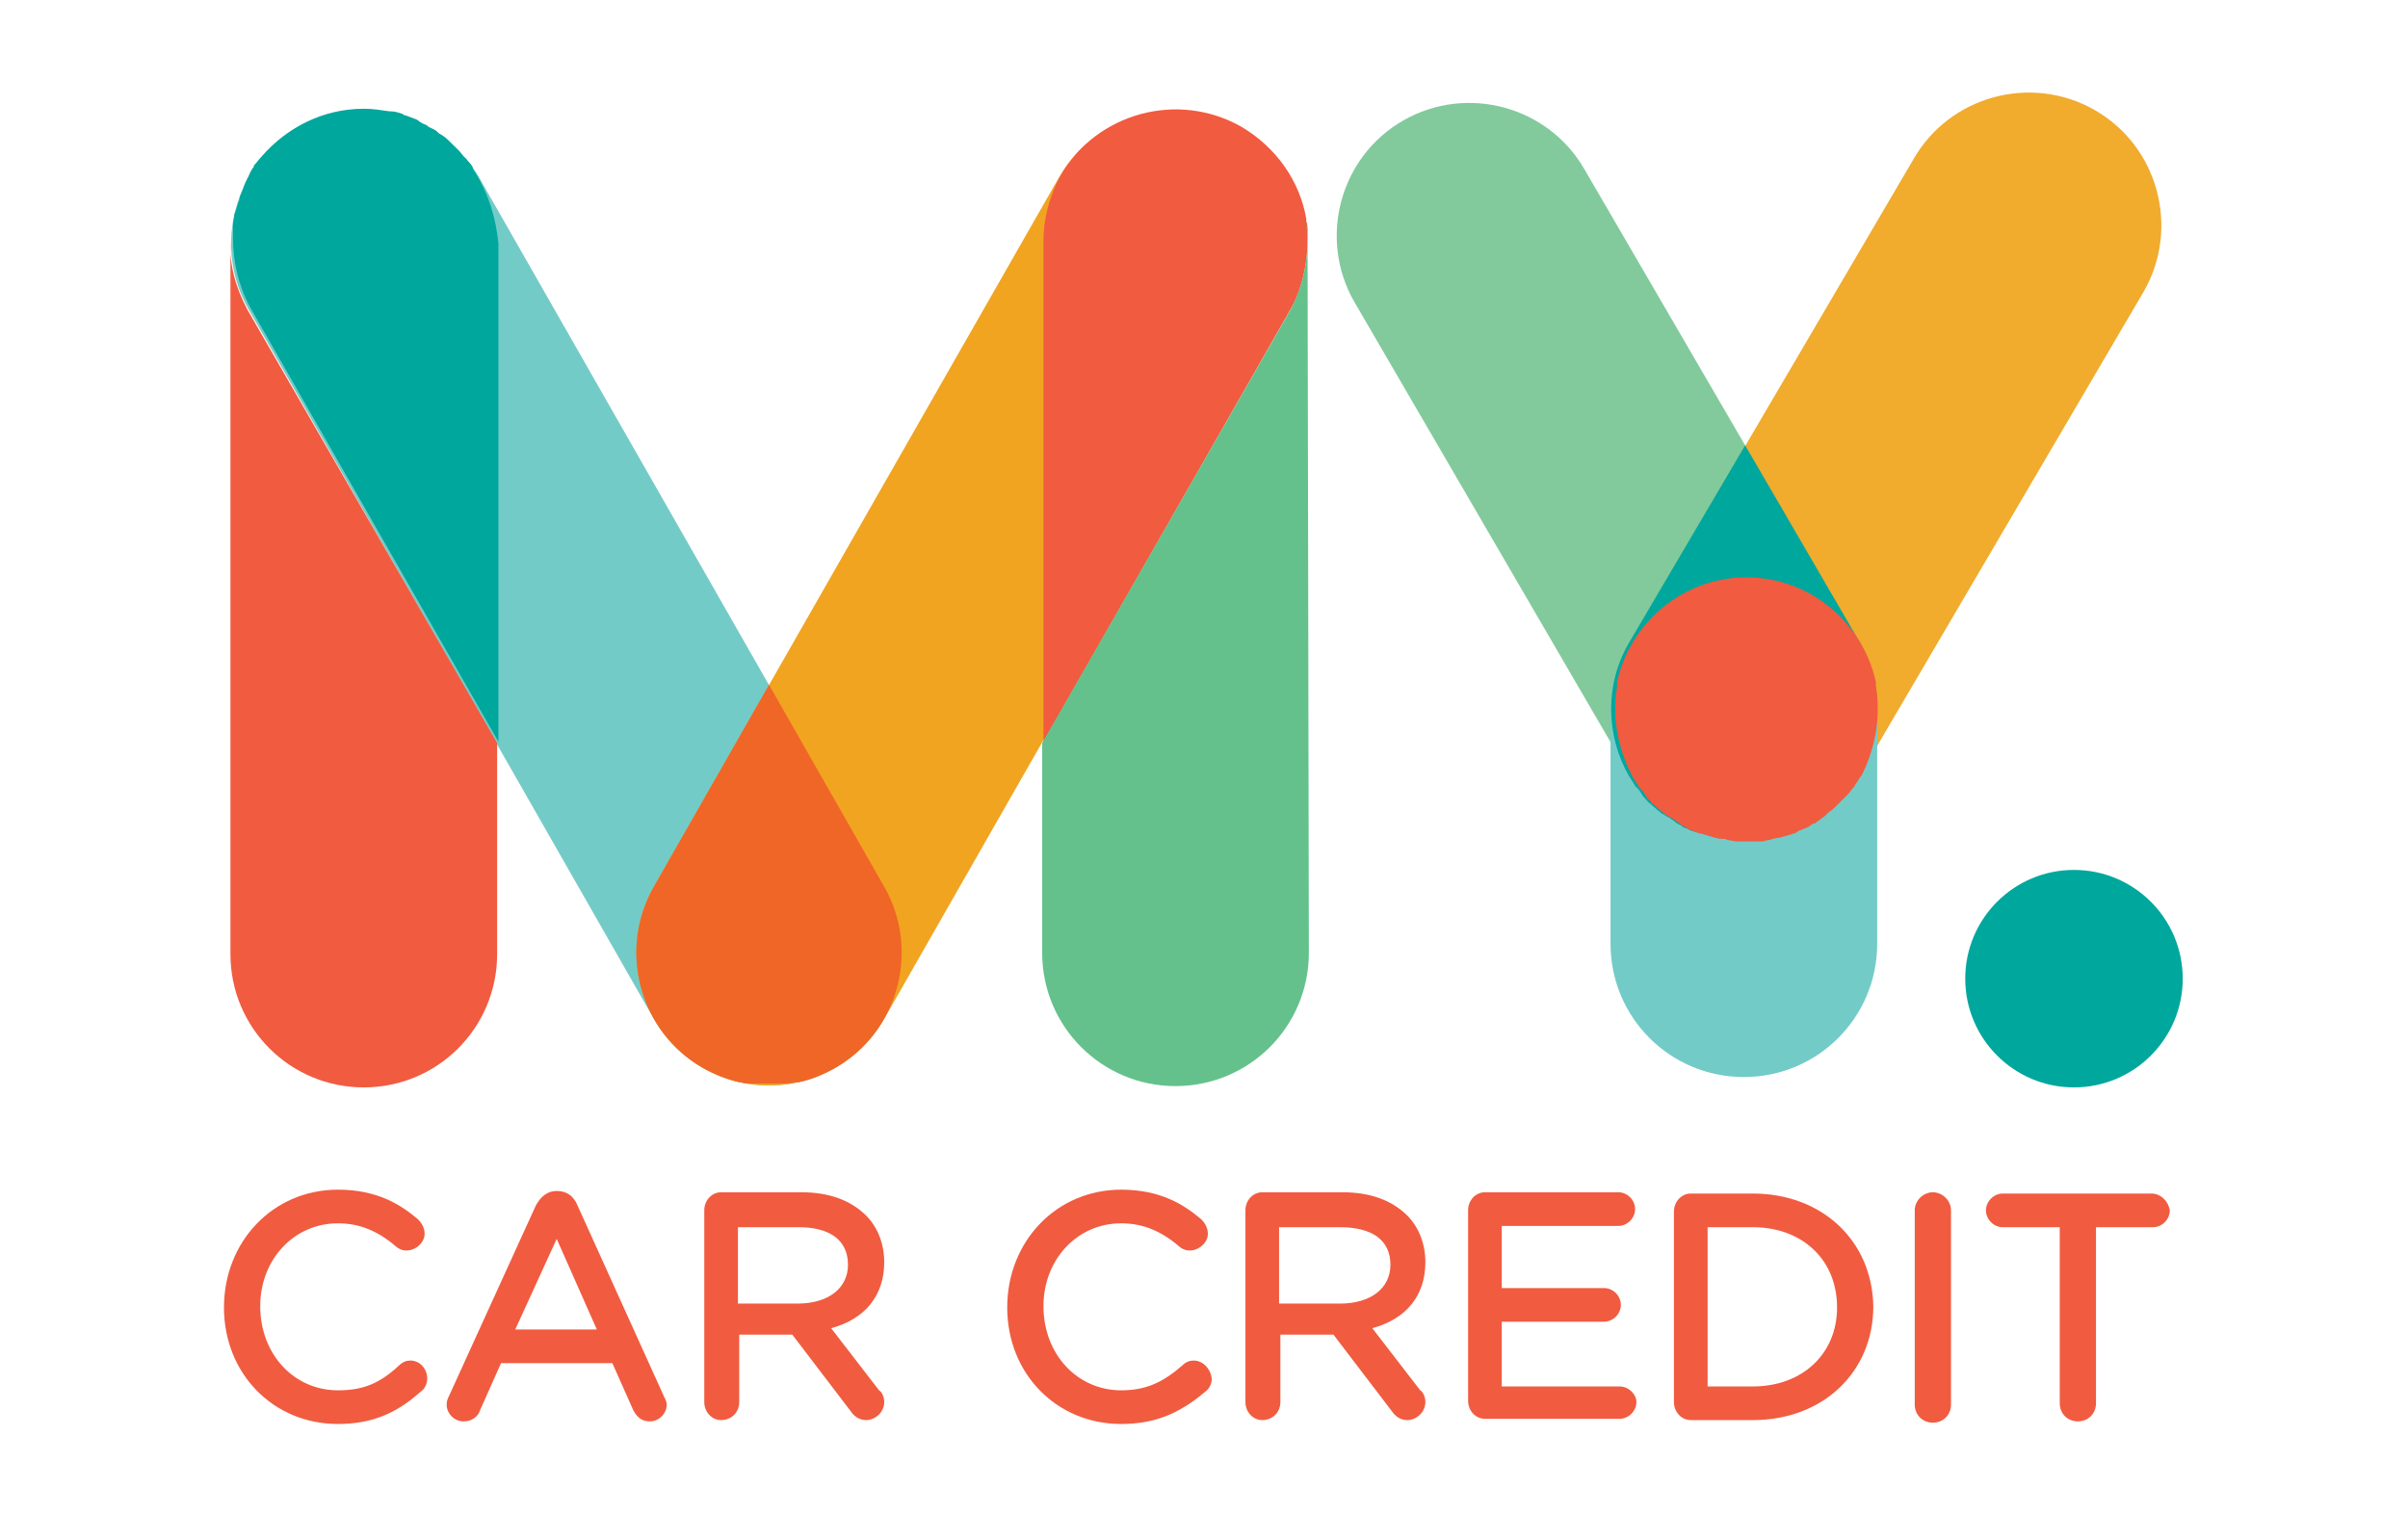 <?xml version="1.0" encoding="utf-8"?>
<!-- Generator: Adobe Illustrator 19.2.1, SVG Export Plug-In . SVG Version: 6.00 Build 0)  -->
<svg version="1.1" id="Layer_1" xmlns="http://www.w3.org/2000/svg" xmlns:xlink="http://www.w3.org/1999/xlink" x="0px" y="0px"
	 viewBox="0 0 186 117" style="enable-background:new 0 0 186 117;" xml:space="preserve">
<style type="text/css">
	.st0{fill:#82CA9C;}
	.st1{fill:#F1AB2D;}
	.st2{fill:#F15B40;}
	.st3{fill:#73CBC8;}
	.st4{fill:#F1A420;}
	.st5{fill:#00A79D;}
	.st6{fill:#F06627;}
	.st7{fill:#65C18C;}
</style>
<g>
	<path class="st0" d="M122.4,13.1L122.4,13.1c-2.8-4.9-9.1-6.6-14-3.8c-4.9,2.8-6.6,9.1-3.8,14l0,0l0,0l21.3,36.6
		c2.8,4.9,9.1,6.6,14,3.8c4.9-2.8,6.6-9.1,3.8-14l0,0L122.4,13.1L122.4,13.1z"/>
	<path class="st1" d="M147.8,12.3L147.8,12.3c2.8-4.9,9.1-6.6,14-3.8c4.9,2.8,6.6,9.1,3.8,14l0,0l0,0l-22,37.5
		c-2.8,4.9-9.1,6.6-14,3.8c-4.9-2.8-6.6-9.1-3.8-14l0,0L147.8,12.3L147.8,12.3z"/>
	<g>
		<path class="st2" d="M31.7,105.1c-0.3,0-0.6,0.1-0.9,0.4c-1.5,1.4-2.8,1.9-4.7,1.9c-3.4,0-6-2.8-6-6.5c0-3.6,2.6-6.4,6-6.4
			c1.7,0,3.1,0.6,4.5,1.8c0.1,0.1,0.4,0.3,0.8,0.3c0.7,0,1.4-0.6,1.4-1.3c0-0.5-0.3-0.9-0.5-1.1c-1.3-1.1-3.1-2.3-6.2-2.3
			c-5,0-8.8,4-8.8,9.1c0,5.1,3.8,9,8.8,9c2.6,0,4.5-0.8,6.4-2.5c0.3-0.2,0.5-0.6,0.5-1C33,105.7,32.4,105.1,31.7,105.1z"/>
		<path class="st2" d="M44.6,93.1c-0.3-0.7-0.8-1.1-1.6-1.1H43c-0.7,0-1.2,0.4-1.6,1.1l-6.7,14.7c-0.1,0.2-0.2,0.4-0.2,0.7
			c0,0.7,0.6,1.3,1.3,1.3c0.6,0,1.1-0.3,1.3-0.9l1.6-3.6h8.6l1.6,3.6c0.3,0.6,0.7,0.9,1.3,0.9c0.7,0,1.3-0.6,1.3-1.3
			c0-0.2-0.1-0.4-0.2-0.6L44.6,93.1z M46.1,102.7h-6.3l3.2-7L46.1,102.7z"/>
		<path class="st2" d="M68.3,97.5c0-1.4-0.5-2.7-1.4-3.6c-1.2-1.2-2.9-1.8-5-1.8h-6.2c-0.7,0-1.3,0.6-1.3,1.4v14.8
			c0,0.8,0.6,1.4,1.3,1.4c0.8,0,1.4-0.6,1.4-1.4v-5.2h4.1l4.5,5.9c0.4,0.6,0.9,0.7,1.2,0.7c0.7,0,1.4-0.6,1.4-1.4
			c0-0.4-0.2-0.8-0.4-0.9l-3.7-4.8C66.8,101.9,68.3,100.1,68.3,97.5z M65.5,97.7c0,1.8-1.5,3-3.9,3H57v-5.9h4.7
			C64.1,94.8,65.5,95.8,65.5,97.7z"/>
		<path class="st2" d="M92.2,105.1c-0.3,0-0.6,0.1-0.9,0.4c-1.5,1.3-2.8,1.9-4.7,1.9c-3.4,0-6-2.8-6-6.5c0-3.6,2.6-6.4,6-6.4
			c1.7,0,3.1,0.6,4.5,1.8c0.1,0.1,0.4,0.3,0.8,0.3c0.7,0,1.4-0.6,1.4-1.3c0-0.5-0.3-0.9-0.5-1.1c-1.3-1.1-3.1-2.3-6.2-2.3
			c-5,0-8.8,4-8.8,9.1c0,5.1,3.8,9,8.8,9c2.6,0,4.5-0.8,6.5-2.5c0.3-0.2,0.5-0.6,0.5-1C93.5,105.7,92.9,105.1,92.2,105.1z"/>
		<path class="st2" d="M110.1,97.5c0-1.4-0.5-2.7-1.4-3.6c-1.2-1.2-2.9-1.8-5-1.8h-6.2c-0.7,0-1.3,0.6-1.3,1.4v14.8
			c0,0.8,0.6,1.4,1.3,1.4c0.8,0,1.4-0.6,1.4-1.4v-5.2h4.1l4.5,5.9c0.4,0.6,0.9,0.7,1.2,0.7c0.7,0,1.4-0.6,1.4-1.4
			c0-0.4-0.2-0.8-0.4-0.9l-3.7-4.8C108.6,101.9,110.1,100.1,110.1,97.5z M107.4,97.7c0,1.8-1.5,3-3.9,3h-4.7v-5.9h4.7
			C106,94.8,107.4,95.8,107.4,97.7z"/>
		<path class="st2" d="M125.1,107.1H116v-5h7.9c0.7,0,1.3-0.6,1.3-1.3c0-0.7-0.6-1.3-1.3-1.3H116v-4.8h9c0.7,0,1.3-0.6,1.3-1.3
			c0-0.7-0.6-1.3-1.3-1.3h-10.3c-0.7,0-1.3,0.6-1.3,1.4v14.7c0,0.8,0.6,1.4,1.3,1.4h10.4c0.7,0,1.3-0.6,1.3-1.3
			C126.4,107.7,125.8,107.1,125.1,107.1z"/>
		<path class="st2" d="M135.4,92.2h-4.8c-0.7,0-1.3,0.6-1.3,1.4v14.7c0,0.8,0.6,1.4,1.3,1.4h4.8c5.4,0,9.3-3.7,9.3-8.8
			C144.6,95.8,140.7,92.2,135.4,92.2z M135.4,107.1h-3.5V94.8h3.5c3.8,0,6.5,2.5,6.5,6.2C141.9,104.6,139.2,107.1,135.4,107.1z"/>
		<path class="st2" d="M149.3,92.1c-0.7,0-1.4,0.6-1.4,1.4v15c0,0.8,0.6,1.4,1.4,1.4c0.8,0,1.4-0.6,1.4-1.4v-15
			C150.7,92.7,150,92.1,149.3,92.1z"/>
		<path class="st2" d="M166.2,92.2h-11.5c-0.7,0-1.3,0.6-1.3,1.3c0,0.7,0.6,1.3,1.3,1.3h4.4v13.6c0,0.8,0.6,1.4,1.4,1.4
			c0.8,0,1.4-0.6,1.4-1.4V94.8h4.4c0.7,0,1.3-0.6,1.3-1.3C167.5,92.8,166.9,92.2,166.2,92.2z"/>
	</g>
	<path class="st3" d="M145,54.9L145,54.9c0-5.7-4.6-10.3-10.3-10.3c-5.7,0-10.3,4.6-10.3,10.3l0,0h0v18c0,5.7,4.6,10.3,10.3,10.3
		c5.7,0,10.3-4.6,10.3-10.3h0L145,54.9L145,54.9z"/>
	<path class="st3" d="M37,13.7L37,13.7c-2.8-4.9-9.1-6.6-14-3.8c-4.9,2.8-6.6,9.1-3.8,14l0,0l0,0l31.3,54.8c2.8,4.9,9.1,6.6,14,3.8
		c4.9-2.8,6.6-9.1,3.8-14l0,0L37,13.7L37,13.7z"/>
	<path class="st4" d="M81.8,13.7L81.8,13.7c2.8-4.9,9.1-6.6,14-3.8c4.9,2.8,6.6,9.1,3.8,14l0,0l0,0L68.3,78.7
		c-2.8,4.9-9.1,6.6-14,3.8c-4.9-2.8-6.6-9.1-3.8-14l0,0L81.8,13.7L81.8,13.7z"/>
	<circle class="st5" cx="160.2" cy="75.6" r="8.4"/>
	<path class="st6" d="M68.3,68.5L68.3,68.5l-8.9-15.6l-8.9,15.6l0,0c-2.8,4.9-1.1,11.2,3.8,14c0.9,0.5,1.9,0.9,2.8,1.1
		c0,0,0.1,0,0.1,0c0.3,0.1,0.5,0.1,0.8,0.1c0.1,0,0.2,0,0.3,0c0.2,0,0.4,0,0.6,0c0.2,0,0.3,0,0.5,0c0.2,0,0.3,0,0.5,0
		c0.2,0,0.4,0,0.6,0c0.1,0,0.2,0,0.3,0c0.3,0,0.5-0.1,0.8-0.1c0,0,0.1,0,0.1,0c1-0.2,1.9-0.6,2.8-1.1C69.4,79.7,71.1,73.4,68.3,68.5
		z"/>
	<path class="st5" d="M36.7,13.3c-0.1-0.1-0.2-0.3-0.2-0.4c-0.1-0.2-0.3-0.4-0.4-0.5c-0.1-0.1-0.1-0.2-0.2-0.2
		c-0.2-0.2-0.3-0.4-0.5-0.6c0,0-0.1-0.1-0.1-0.1c-0.2-0.2-0.4-0.4-0.6-0.6c0,0-0.1-0.1-0.1-0.1c-0.2-0.2-0.5-0.4-0.7-0.5
		c0,0-0.1-0.1-0.1-0.1c-0.2-0.2-0.5-0.3-0.7-0.4c0,0-0.1-0.1-0.1-0.1c-0.2-0.1-0.5-0.2-0.7-0.4c-0.1,0-0.1-0.1-0.2-0.1
		c-0.3-0.1-0.5-0.2-0.8-0.3c-0.1,0-0.1,0-0.2-0.1c-0.3-0.1-0.6-0.2-0.9-0.2c0,0-0.1,0-0.1,0c-0.7-0.1-1.3-0.2-2-0.2
		c-3.2,0-6,1.5-7.9,3.7l0,0c-0.2,0.2-0.4,0.5-0.6,0.7c0,0,0,0,0,0.1c-0.2,0.2-0.3,0.5-0.4,0.7c0,0.1-0.1,0.1-0.1,0.2
		c-0.1,0.2-0.2,0.4-0.3,0.7c0,0.1-0.1,0.2-0.1,0.3c-0.1,0.2-0.2,0.4-0.2,0.6c0,0.1-0.1,0.2-0.1,0.3c-0.1,0.2-0.1,0.4-0.2,0.6
		c0,0.1-0.1,0.2-0.1,0.3c0,0.2-0.1,0.5-0.1,0.7c0,0.1,0,0.2,0,0.3c0,0.3,0,0.5,0,0.8c0,1.8,0.4,3.6,1.3,5.3l0,0l19.2,33.6V18.8h0
		C38.3,16.8,37.7,14.9,36.7,13.3z"/>
	<path class="st2" d="M101,18.5c0-0.2,0-0.4,0-0.7c0-0.2,0-0.5-0.1-0.7c0-0.1,0-0.1,0-0.2c-0.5-2.9-2.3-5.5-5-7.1
		c-4.9-2.8-11.2-1.1-14,3.8h0l0,0l-0.3,0.6c-0.6,1.3-1,2.8-1,4.4h0v38.7l19.2-33.6l0,0C100.6,22.2,101,20.3,101,18.5z"/>
	<path class="st7" d="M101,17.9c0-0.2-0.1-0.5-0.1-0.7C100.9,17.4,100.9,17.6,101,17.9z"/>
	<path class="st7" d="M101,18.7c0-0.1,0-0.1,0-0.2c0,1.8-0.4,3.7-1.3,5.4l0,0L80.5,57.4v16.2c0,5.7,4.6,10.3,10.3,10.3
		c5.7,0,10.3-4.6,10.3-10.3h0L101,18.7L101,18.7z"/>
	<path class="st2" d="M19.1,23.9L19.1,23.9c-0.9-1.7-1.4-3.5-1.3-5.3c0,0.1,0,0.1,0,0.2h0v54.9c0,5.7,4.6,10.3,10.3,10.3
		c5.7,0,10.3-4.6,10.3-10.3h0V57.4L19.1,23.9z"/>
	<path class="st5" d="M143.7,49.7L143.7,49.7l-8.9-15.3l-9,15.3l0,0c-1.9,3.3-1.7,7.2,0,10.2c0.2,0.3,0.3,0.5,0.5,0.8
		c0,0,0,0.1,0.1,0.1c0.2,0.2,0.4,0.5,0.5,0.7c0,0,0.1,0.1,0.1,0.1c0.2,0.2,0.3,0.4,0.5,0.5c0.1,0.1,0.1,0.1,0.2,0.2
		c0.2,0.1,0.3,0.3,0.5,0.4c0.1,0.1,0.2,0.2,0.3,0.2c0.1,0.1,0.3,0.2,0.5,0.3c0.1,0.1,0.3,0.2,0.4,0.3c0.1,0.1,0.3,0.2,0.5,0.3
		c0.1,0.1,0.3,0.2,0.4,0.2c0.2,0.1,0.3,0.2,0.5,0.2c0.1,0.1,0.3,0.1,0.4,0.1c0.2,0.1,0.4,0.1,0.6,0.2c0.1,0,0.2,0.1,0.4,0.1
		c0.2,0.1,0.4,0.1,0.6,0.1c0.1,0,0.2,0,0.4,0.1c0.2,0,0.4,0.1,0.6,0.1c0.1,0,0.3,0,0.4,0c0.2,0,0.3,0,0.5,0c0.2,0,0.3,0,0.5,0
		c0.1,0,0.3,0,0.4,0c0.2,0,0.4,0,0.6-0.1c0.1,0,0.3,0,0.4-0.1c0.2,0,0.4-0.1,0.6-0.1c0.1,0,0.2-0.1,0.4-0.1c0.2-0.1,0.4-0.1,0.6-0.2
		c0.1,0,0.3-0.1,0.4-0.2c0.2-0.1,0.3-0.1,0.5-0.2c0.2-0.1,0.3-0.1,0.4-0.2c0.1-0.1,0.3-0.2,0.4-0.2c0.1-0.1,0.3-0.2,0.4-0.3
		c0.1-0.1,0.3-0.2,0.4-0.3c0.1-0.1,0.2-0.2,0.3-0.3c0.2-0.1,0.3-0.2,0.5-0.4c0.1-0.1,0.2-0.2,0.2-0.2c0.2-0.2,0.3-0.3,0.5-0.5
		c0.1-0.1,0.1-0.1,0.2-0.2c0.2-0.2,0.3-0.4,0.5-0.6c0,0,0.1-0.1,0.1-0.2c0.2-0.2,0.3-0.5,0.5-0.7C145.4,56.9,145.5,53,143.7,49.7z"
		/>
	<path class="st2" d="M145,53.8c0-0.3-0.1-0.6-0.1-0.9c0-0.1,0-0.1,0-0.2c-1-4.6-5.1-8.1-10-8.1c-4.9,0-9,3.5-10,8.1
		c0,0.1,0,0.2,0,0.3c0,0.3-0.1,0.5-0.1,0.8c-0.2,2.1,0.3,4.3,1.3,6.2c0.2,0.3,0.3,0.5,0.5,0.8c0,0,0,0.1,0.1,0.1
		c0.2,0.2,0.4,0.5,0.5,0.7c0,0,0.1,0.1,0.1,0.1c0.2,0.2,0.3,0.4,0.5,0.5c0.1,0.1,0.1,0.1,0.2,0.2c0.2,0.1,0.3,0.3,0.5,0.4
		c0.1,0.1,0.2,0.2,0.3,0.2c0.1,0.1,0.3,0.2,0.5,0.3c0.1,0.1,0.3,0.2,0.4,0.3c0.1,0.1,0.3,0.2,0.5,0.3c0.1,0.1,0.3,0.2,0.4,0.2
		c0.2,0.1,0.3,0.2,0.5,0.2c0.1,0.1,0.3,0.1,0.4,0.1c0.2,0.1,0.4,0.1,0.6,0.2c0.1,0,0.2,0.1,0.4,0.1c0.2,0.1,0.4,0.1,0.6,0.1
		c0.1,0,0.2,0,0.4,0.1c0.2,0,0.4,0.1,0.6,0.1c0.1,0,0.3,0,0.4,0c0.2,0,0.3,0,0.5,0c0.2,0,0.3,0,0.5,0c0.1,0,0.3,0,0.4,0
		c0.2,0,0.4,0,0.6-0.1c0.1,0,0.3,0,0.4-0.1c0.2,0,0.4-0.1,0.6-0.1c0.1,0,0.2-0.1,0.4-0.1c0.2-0.1,0.4-0.1,0.6-0.2
		c0.1,0,0.3-0.1,0.4-0.2c0.2-0.1,0.3-0.1,0.5-0.2c0.2-0.1,0.3-0.1,0.4-0.2c0.1-0.1,0.3-0.2,0.4-0.2c0.1-0.1,0.3-0.2,0.4-0.3
		c0.1-0.1,0.3-0.2,0.4-0.3c0.1-0.1,0.2-0.2,0.3-0.3c0.2-0.1,0.3-0.2,0.5-0.4c0.1-0.1,0.2-0.2,0.2-0.2c0.2-0.2,0.3-0.3,0.5-0.5
		c0.1-0.1,0.1-0.1,0.2-0.2c0.2-0.2,0.3-0.4,0.5-0.6c0,0,0.1-0.1,0.1-0.2c0.2-0.2,0.3-0.5,0.5-0.7C144.7,58.1,145.2,56,145,53.8z"/>
</g>
</svg>
